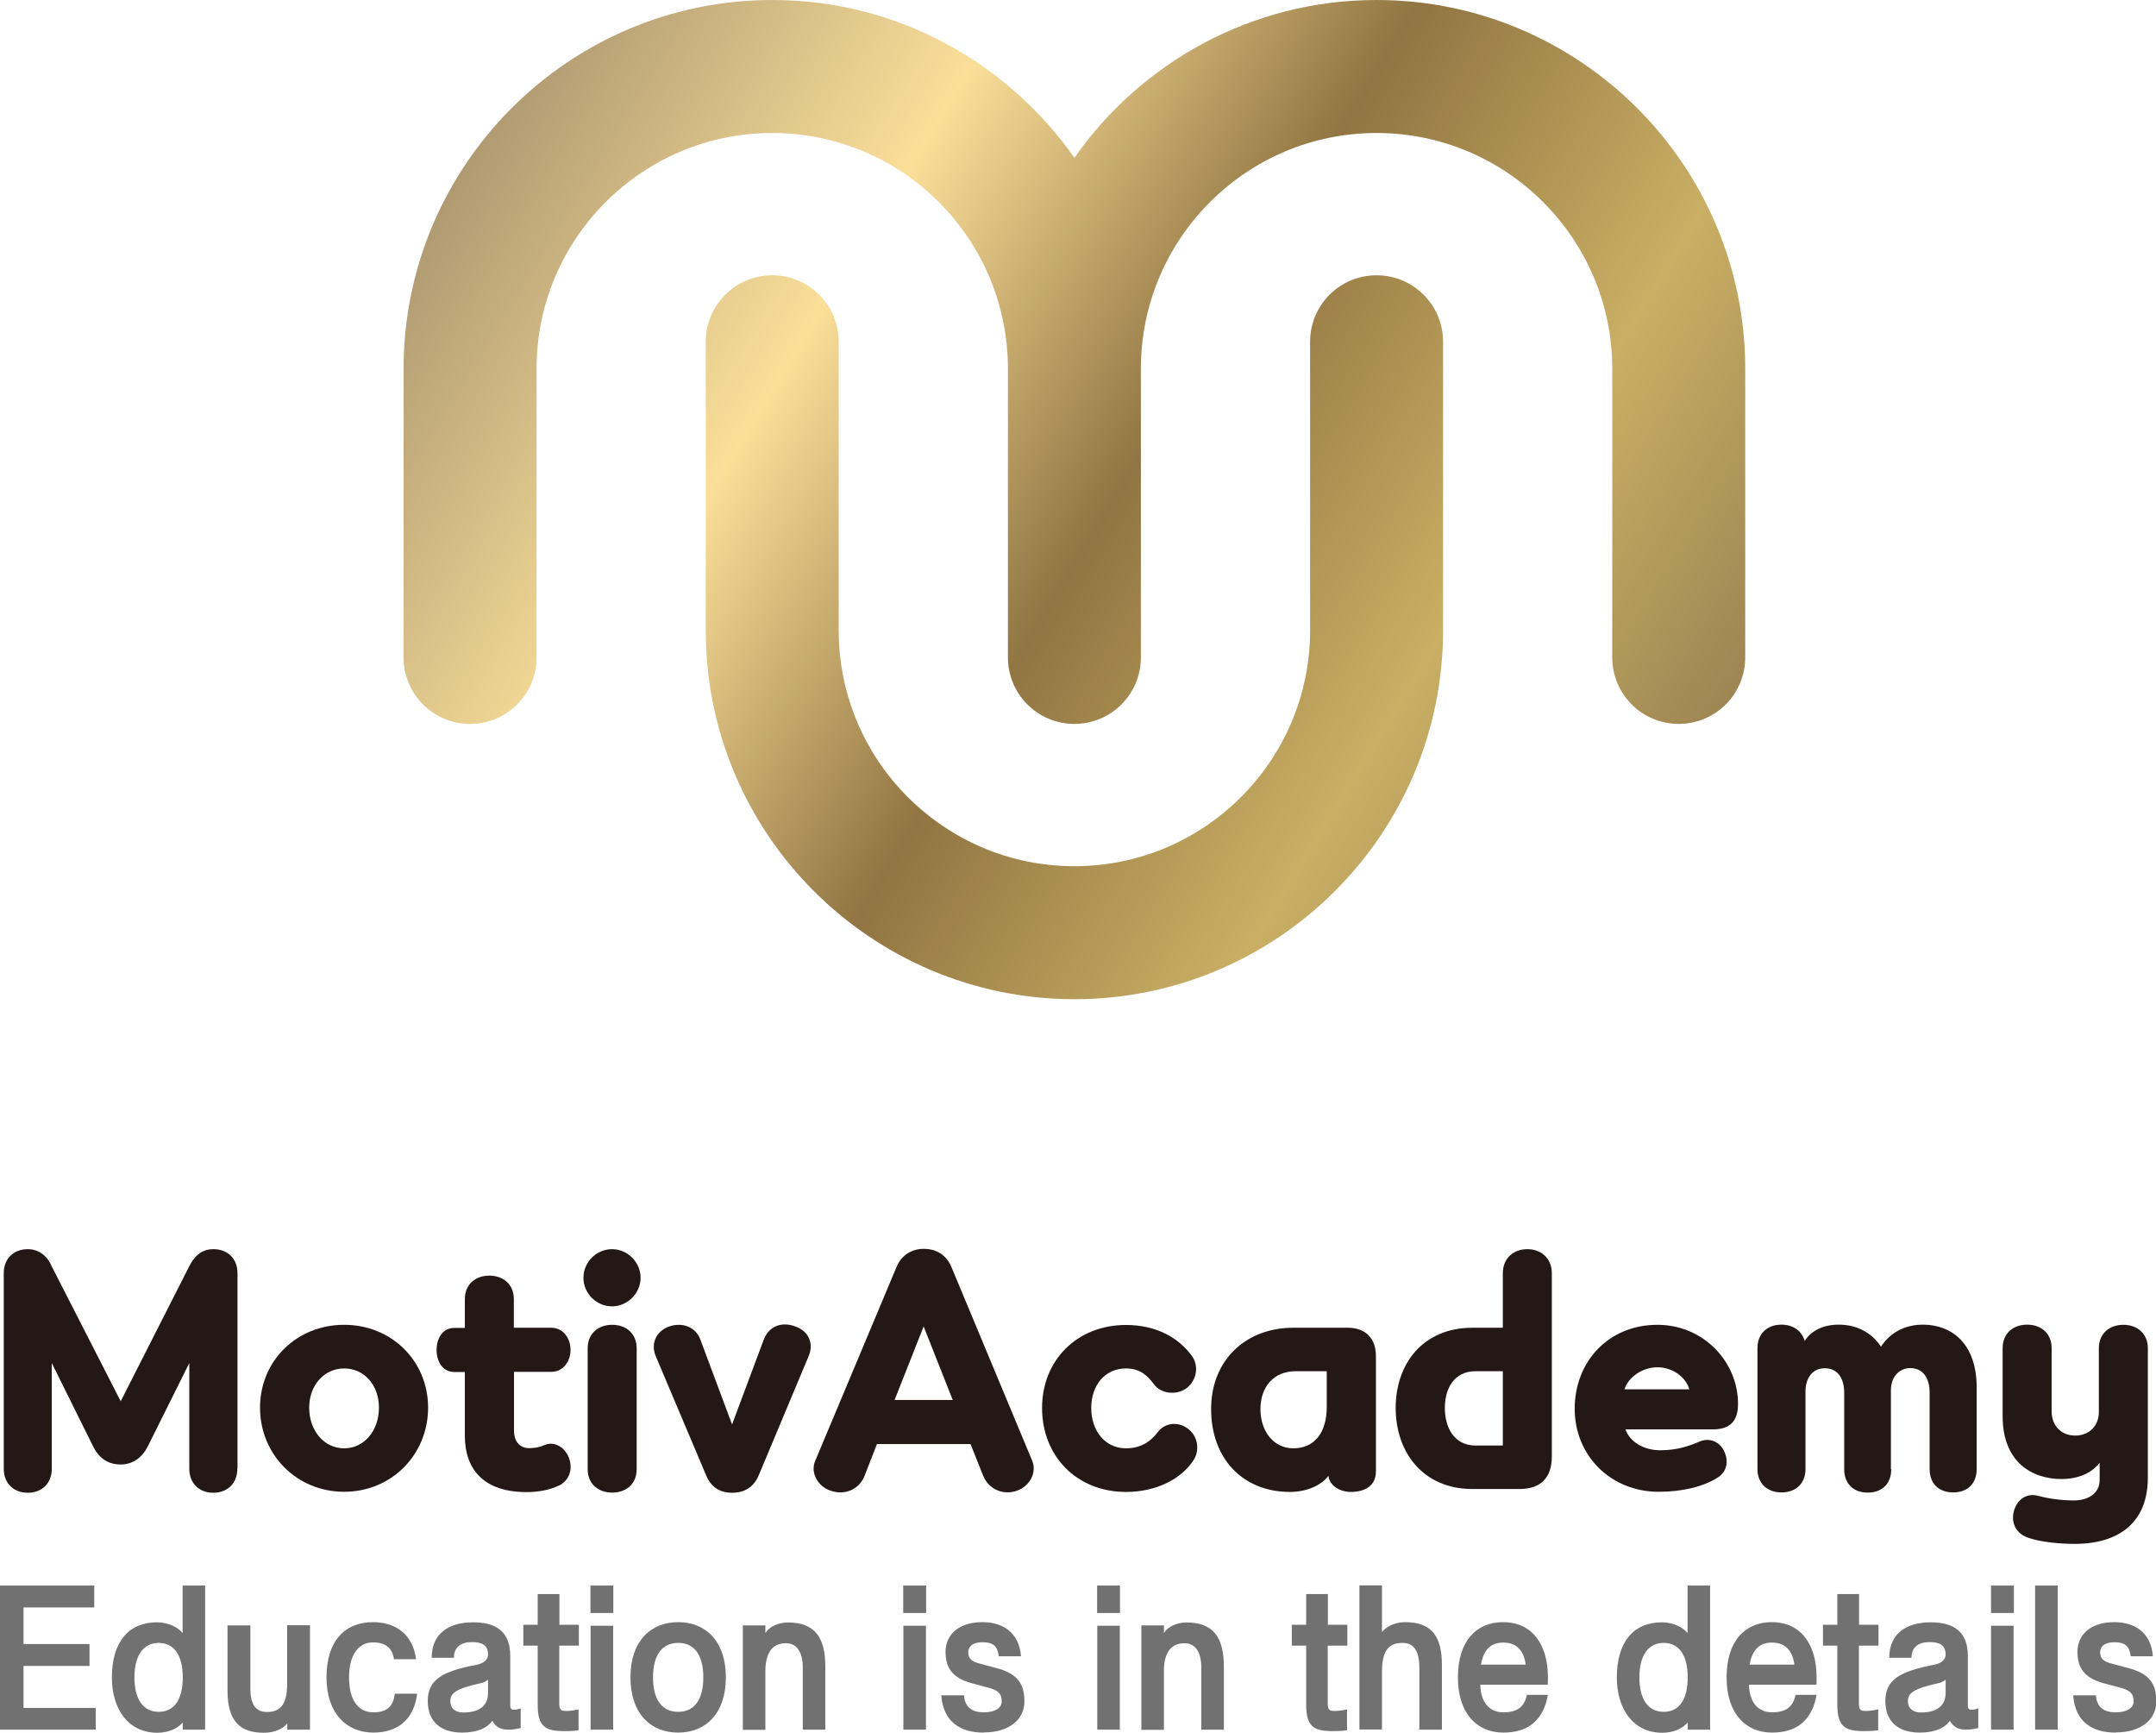 <?xml version="1.0" encoding="UTF-8"?>
<svg id="_레이어_2" data-name="레이어 2" xmlns="http://www.w3.org/2000/svg" xmlns:xlink="http://www.w3.org/1999/xlink" viewBox="0 0 132 106.05">
  <defs>
    <style>
      .cls-1 {
        fill: url(#linear-gradient-2);
      }

      .cls-2 {
        fill: #727171;
      }

      .cls-3 {
        fill: #231815;
      }

      .cls-4 {
        fill: url(#linear-gradient);
      }
    </style>
    <linearGradient id="linear-gradient" x1="31.46" y1="5.2" x2="110.76" y2="53.78" gradientUnits="userSpaceOnUse">
      <stop offset="0" stop-color="#b09a72"/>
      <stop offset=".25" stop-color="#fadf99"/>
      <stop offset=".48" stop-color="#917542"/>
      <stop offset=".71" stop-color="#c9af64"/>
      <stop offset="1" stop-color="#856d49"/>
    </linearGradient>
    <linearGradient id="linear-gradient-2" x1="27.56" y1="11.51" x2="106.86" y2="60.09" xlink:href="#linear-gradient"/>
  </defs>
  <g id="_레이어_1-2" data-name="레이어 1">
    <g>
      <g>
        <path class="cls-3" d="M14.53,89.9c0,.9-.61,1.47-1.47,1.47s-1.47-.57-1.47-1.47v-6.47l-2.54,5.1c-.35.69-.92,1.11-1.66,1.11-.81,0-1.35-.42-1.69-1.11l-2.53-5.1v6.47c0,.9-.61,1.47-1.47,1.47s-1.47-.57-1.47-1.47v-11.97c0-.9.61-1.47,1.47-1.47.69,0,1.21.43,1.47,1.06l4.22,8.25,4.19-8.25c.31-.61.73-1.06,1.49-1.06.86,0,1.47.57,1.47,1.47v11.97Z"/>
        <path class="cls-3" d="M26.21,86.16c0,2.87-2.23,5.15-5.14,5.15s-5.15-2.28-5.15-5.15,2.25-5.07,5.15-5.07,5.14,2.21,5.14,5.07ZM18.93,86.16c0,1.4.9,2.49,2.14,2.49s2.13-1.09,2.13-2.49-.92-2.4-2.13-2.4-2.14,1.02-2.14,2.4Z"/>
        <path class="cls-3" d="M31.47,81.27h2.28c.74,0,1.18.66,1.18,1.35s-.43,1.35-1.18,1.35h-2.28v3.6c0,.74.43,1.07.92,1.07.33,0,.64-.05.95-.19.55-.24,1.21.07,1.49.78.29.76-.05,1.42-.57,1.68-.62.31-1.37.42-2.01.42-2.58,0-3.79-1.33-3.79-3.46v-3.89h-.64c-.74,0-1.09-.66-1.09-1.35s.35-1.35,1.09-1.35h.64v-1.76c0-.9.64-1.44,1.5-1.44s1.5.54,1.5,1.44v1.76Z"/>
        <path class="cls-3" d="M37.47,76.46c.95,0,1.75.8,1.75,1.75s-.8,1.75-1.75,1.75-1.75-.79-1.75-1.75.8-1.75,1.75-1.75ZM38.98,89.93c0,.9-.64,1.43-1.5,1.43s-1.5-.54-1.5-1.43v-7.4c0-.9.64-1.44,1.5-1.44s1.5.54,1.5,1.44v7.4Z"/>
        <path class="cls-3" d="M46.78,81.96c.31-.79,1.09-1.09,1.94-.76.83.31,1.11,1.07.78,1.83l-3.06,7.3c-.29.67-.83,1.04-1.61,1.04s-1.3-.36-1.59-1.05l-3.08-7.28c-.33-.76-.03-1.51.76-1.83.83-.31,1.66,0,1.95.76l1.95,5.22,1.95-5.22Z"/>
        <path class="cls-3" d="M59.42,88.39h-5.73l-.76,1.95c-.33.83-1.21,1.21-2.09.9-.81-.28-1.23-1.14-.93-1.82l4.98-11.87c.29-.71.92-1.11,1.66-1.11.81,0,1.4.4,1.7,1.11l4.95,11.87c.28.69-.12,1.52-.92,1.82-.86.31-1.75-.09-2.08-.9l-.78-1.95ZM54.77,85.69h3.56l-1.78-4.5-1.78,4.5Z"/>
        <path class="cls-3" d="M63.8,86.18c0-2.91,2.13-5.08,5.14-5.08,1.87,0,3.25.8,4.05,1.92.41.59.29,1.45-.33,1.94-.59.45-1.56.38-2.01-.23-.35-.47-.81-.97-1.71-.97-1.3,0-2.13,1.04-2.13,2.42s.83,2.47,2.13,2.47c.97,0,1.56-.48,1.95-1,.47-.61,1.33-.66,1.94-.12.54.48.61,1.3.24,1.85-.74,1.14-2.27,1.94-4.13,1.94-3.01,0-5.14-2.18-5.14-5.14Z"/>
        <path class="cls-3" d="M82.51,81.27c1.12,0,1.73.67,1.73,1.73v7.06c0,.9-.69,1.26-1.54,1.26-.66,0-1.3-.38-1.37-.99-.42.59-1.35.99-2.35.99-2.91,0-4.83-2.06-4.83-5.07s2.13-4.98,5.03-4.98h3.32ZM79.33,83.93c-1.38,0-2.16.99-2.16,2.32s.78,2.4,2.02,2.4,2.04-.9,2.04-2.54v-2.18h-1.9Z"/>
        <path class="cls-3" d="M90.14,91.14c-2.98,0-4.69-2.21-4.69-4.96s1.71-4.91,4.69-4.91h1.87v-3.34c0-.9.64-1.47,1.5-1.47s1.5.57,1.5,1.47v11.22c0,1.31-.69,1.99-1.97,1.99h-2.91ZM90.35,83.93c-1.35,0-1.89,1.09-1.89,2.25s.54,2.3,1.89,2.3h1.66v-4.55h-1.66Z"/>
        <path class="cls-3" d="M104.86,87.49h-5.34c.26.76,1.11,1.28,2.13,1.28s1.78-.26,2.42-.54c.64-.26,1.23.05,1.49.59.26.55.23,1.23-.41,1.63-.88.55-2.14.86-3.6.86-2.92,0-5.14-2.2-5.14-5.08s2.06-5.14,5.07-5.14c2.8,0,4.93,2.25,4.93,4.84,0,1.04-.47,1.56-1.54,1.56ZM103.43,85.04c-.21-.74-1.02-1.35-1.95-1.35s-1.8.61-2.02,1.35h3.98Z"/>
        <path class="cls-3" d="M115.79,89.93c0,.9-.57,1.43-1.44,1.43s-1.44-.54-1.44-1.43v-4.69c0-.87-.4-1.49-1.18-1.49s-1.19.61-1.19,1.43v4.74c0,.9-.61,1.43-1.47,1.43s-1.47-.54-1.47-1.43v-7.4c0-.9.61-1.44,1.47-1.44.71,0,1.25.38,1.42,1,.38-.61,1.12-1,2.08-1,1.04,0,1.99.43,2.59,1.35.69-1.06,1.75-1.35,2.56-1.35,1.78,0,3.3,1.16,3.3,3.84v5c0,.9-.57,1.43-1.44,1.43s-1.44-.54-1.44-1.43v-4.69c0-.87-.4-1.49-1.18-1.49-.61,0-1.19.45-1.19,1.37v4.81Z"/>
        <path class="cls-3" d="M131.5,90.45c0,2.73-1.76,4.05-4.48,4.05-.78,0-2.09-.09-2.91-.4-.73-.28-.99-.95-.81-1.61.17-.64.73-1.14,1.49-.93.59.16,1.38.28,2.2.28s1.56-.41,1.56-1.25v-1.06c-.5.67-1.38,1-2.33,1-1.85,0-3.61-1.07-3.61-3.84v-4.17c0-.9.64-1.44,1.5-1.44s1.5.54,1.5,1.44v3.86c0,.87.57,1.49,1.44,1.49s1.45-.61,1.45-1.43v-3.91c0-.9.64-1.44,1.5-1.44s1.5.54,1.5,1.44v7.92Z"/>
      </g>
      <g>
        <path class="cls-4" d="M84.28,0c-7.65,0-14.42,3.83-18.5,9.66C61.69,3.83,54.93,0,47.28,0c-12.45,0-22.57,10.12-22.57,22.57v17.67c0,2.25,1.82,4.07,4.07,4.07s4.07-1.82,4.07-4.07v-17.67c0-7.96,6.47-14.43,14.43-14.43s14.43,6.47,14.43,14.43v17.67c0,2.25,1.82,4.07,4.07,4.07s4.07-1.82,4.07-4.07v-17.67c0-7.96,6.47-14.43,14.43-14.43s14.43,6.47,14.43,14.43v17.67c0,2.25,1.82,4.07,4.07,4.07s4.07-1.82,4.07-4.07v-17.67c0-12.45-10.12-22.57-22.57-22.57Z"/>
        <path class="cls-1" d="M84.28,16.85c-2.25,0-4.07,1.82-4.07,4.07v17.67c0,7.96-6.47,14.43-14.43,14.43s-14.43-6.47-14.43-14.43v-17.67c0-2.25-1.82-4.07-4.07-4.07s-4.07,1.82-4.07,4.07v17.67c0,12.45,10.13,22.57,22.57,22.57s22.57-10.12,22.57-22.57v-17.67c0-2.25-1.82-4.07-4.07-4.07Z"/>
      </g>
      <g>
        <path class="cls-2" d="M5.86,105.87H0v-8.82h5.77v1.34H1.44v2.24h4.04v1.34H1.44v2.57h4.42v1.34Z"/>
        <path class="cls-2" d="M12.57,105.87h-1.38v-.44c-.33.39-.9.63-1.56.63-1.78,0-2.78-1.46-2.78-3.38,0-2.2,1.04-3.38,2.76-3.38.71,0,1.31.32,1.57.66v-2.91h1.38v8.82ZM9.72,100.56c-.98,0-1.49.82-1.49,2.11s.5,2.11,1.49,2.11,1.47-.82,1.47-2.11-.49-2.11-1.47-2.11Z"/>
        <path class="cls-2" d="M18.98,105.87h-1.39v-.39c-.25.33-.76.58-1.44.58-1.4,0-2.22-.65-2.22-2.57v-4h1.4v3.88c0,.97.33,1.42,1.03,1.42.84,0,1.22-.52,1.22-1.71v-3.6h1.4v6.39Z"/>
        <path class="cls-2" d="M25.54,103.67c-.21,1.67-1.28,2.38-2.69,2.38-1.62,0-2.86-1.17-2.86-3.38s1.11-3.38,2.85-3.38c1.35,0,2.44.72,2.63,2.27h-1.35c-.09-.66-.49-1.03-1.28-1.03-.97,0-1.47.87-1.47,2.14,0,1.39.56,2.14,1.49,2.14.77,0,1.22-.31,1.31-1.14h1.38Z"/>
        <path class="cls-2" d="M31.88,105.77c-.38.09-.55.1-.77.1-.48,0-.76-.18-.97-.54-.31.44-.91.72-1.85.72-1.24,0-2.1-.61-2.1-1.93s.9-1.82,2.98-2.22c.34-.06.71-.25.71-.63,0-.54-.33-.76-.97-.76-.68,0-1.12.3-1.12.96h-1.36c0-1.5,1.07-2.17,2.53-2.17,1.31,0,2.28.48,2.28,2.06v3.07c0,.14.07.21.17.22.14.01.28-.01.47-.09v1.2ZM29.88,102.81c-.12.11-.33.2-.42.21-1.57.34-1.89.63-1.89,1.1,0,.45.31.7.8.7,1.06,0,1.51-.49,1.51-1.19v-.82Z"/>
        <path class="cls-2" d="M35.43,100.73h-1.19v3.56c0,.28.07.41.28.43.22.02.48,0,.9-.09v1.28c-.39.05-.65.05-.87.05-1.17,0-1.63-.28-1.63-1.62v-3.61h-.88v-1.28h.88v-1.88h1.33v1.88h1.19v1.28Z"/>
        <path class="cls-2" d="M37.55,98.73h-1.4v-1.68h1.4v1.68ZM37.54,105.87h-1.38v-6.36h1.38v6.36Z"/>
        <path class="cls-2" d="M41.52,106.05c-1.69,0-2.92-1.17-2.92-3.38s1.23-3.38,2.92-3.38,2.92,1.17,2.92,3.38-1.23,3.38-2.92,3.38ZM41.52,100.56c-.95,0-1.54.7-1.54,2.11s.58,2.11,1.54,2.11,1.54-.7,1.54-2.11-.58-2.11-1.54-2.11Z"/>
        <path class="cls-2" d="M50.53,105.87h-1.38v-3.79c0-.92-.34-1.5-1.03-1.5-.86,0-1.26.63-1.26,1.7v3.6h-1.38v-6.39h1.38v.47c.21-.36.74-.65,1.39-.65,1.63,0,2.28.91,2.28,2.7v3.87Z"/>
        <path class="cls-2" d="M56.7,98.73h-1.4v-1.68h1.4v1.68ZM56.69,105.87h-1.38v-6.36h1.38v6.36Z"/>
        <path class="cls-2" d="M60.22,106.05c-1.39,0-2.47-.63-2.59-2.28h1.39c.06.76.52,1.04,1.22,1.04s1.09-.28,1.09-.66c0-.44-.16-.68-.82-.85l-.97-.26c-1.02-.27-1.65-.76-1.65-1.93,0-1.04.79-1.82,2.26-1.82,1.15,0,2.24.55,2.36,2.09h-1.36c-.07-.61-.34-.86-.99-.86s-.88.29-.88.61c0,.41.23.58.75.71l1.01.27c1.22.33,1.68.92,1.68,2.03s-.93,1.9-2.48,1.9Z"/>
        <path class="cls-2" d="M68.57,98.73h-1.4v-1.68h1.4v1.68ZM68.56,105.87h-1.38v-6.36h1.38v6.36Z"/>
        <path class="cls-2" d="M74.93,105.87h-1.38v-3.79c0-.92-.34-1.5-1.03-1.5-.86,0-1.26.63-1.26,1.7v3.6h-1.38v-6.39h1.38v.47c.21-.36.74-.65,1.39-.65,1.63,0,2.28.91,2.28,2.7v3.87Z"/>
        <path class="cls-2" d="M82.48,100.73h-1.19v3.56c0,.28.07.41.28.43.22.02.48,0,.9-.09v1.28c-.39.05-.65.05-.87.05-1.17,0-1.63-.28-1.63-1.62v-3.61h-.88v-1.28h.88v-1.88h1.33v1.88h1.19v1.28Z"/>
        <path class="cls-2" d="M88.28,105.87h-1.38v-3.77c0-.91-.25-1.54-1.03-1.54-.98,0-1.26.66-1.26,1.79v3.51h-1.38v-8.82h1.38v2.85c.23-.29.75-.6,1.42-.6,1.66,0,2.25.92,2.25,2.62v3.95Z"/>
        <path class="cls-2" d="M94.77,103.12h-4.14c.02,1.04.53,1.69,1.41,1.69s1.3-.36,1.44-1.07h1.29c-.27,1.5-1.15,2.31-2.73,2.31s-2.78-1.13-2.78-3.38,1.15-3.38,2.76-3.38c1.81,0,2.75,1.39,2.75,3.38,0,.15,0,.29-.01.44ZM93.41,101.89c-.1-.77-.48-1.35-1.38-1.35-.85,0-1.23.57-1.36,1.35h2.74Z"/>
        <path class="cls-2" d="M104.71,105.87h-1.38v-.44c-.33.39-.9.63-1.56.63-1.78,0-2.78-1.46-2.78-3.38,0-2.2,1.04-3.38,2.76-3.38.71,0,1.31.32,1.57.66v-2.91h1.38v8.82ZM101.86,100.56c-.98,0-1.49.82-1.49,2.11s.5,2.11,1.49,2.11,1.47-.82,1.47-2.11-.49-2.11-1.47-2.11Z"/>
        <path class="cls-2" d="M111.22,103.12h-4.14c.02,1.04.53,1.69,1.41,1.69s1.3-.36,1.44-1.07h1.29c-.27,1.5-1.15,2.31-2.73,2.31s-2.78-1.13-2.78-3.38,1.15-3.38,2.76-3.38c1.81,0,2.75,1.39,2.75,3.38,0,.15,0,.29-.01.44ZM109.86,101.89c-.1-.77-.48-1.35-1.38-1.35-.85,0-1.23.57-1.36,1.35h2.74Z"/>
        <path class="cls-2" d="M115,100.73h-1.19v3.56c0,.28.07.41.28.43.22.02.48,0,.9-.09v1.28c-.39.05-.65.05-.87.05-1.17,0-1.63-.28-1.63-1.62v-3.61h-.88v-1.28h.88v-1.88h1.33v1.88h1.19v1.28Z"/>
        <path class="cls-2" d="M121.12,105.77c-.38.09-.55.1-.77.1-.48,0-.76-.18-.97-.54-.31.44-.91.72-1.85.72-1.24,0-2.1-.61-2.1-1.93s.9-1.82,2.98-2.22c.34-.06.71-.25.71-.63,0-.54-.33-.76-.97-.76-.68,0-1.12.3-1.12.96h-1.36c0-1.5,1.07-2.17,2.53-2.17,1.31,0,2.28.48,2.28,2.06v3.07c0,.14.07.21.17.22.14.01.28-.01.47-.09v1.2ZM119.12,102.81c-.12.11-.33.2-.42.21-1.57.34-1.89.63-1.89,1.1,0,.45.31.7.8.7,1.06,0,1.51-.49,1.51-1.19v-.82Z"/>
        <path class="cls-2" d="M123.3,98.73h-1.4v-1.68h1.4v1.68ZM123.28,105.87h-1.38v-6.36h1.38v6.36Z"/>
        <path class="cls-2" d="M125.98,105.87h-1.38v-8.82h1.38v8.82Z"/>
        <path class="cls-2" d="M129.52,106.05c-1.39,0-2.47-.63-2.59-2.28h1.39c.06.76.52,1.04,1.22,1.04s1.09-.28,1.09-.66c0-.44-.16-.68-.82-.85l-.97-.26c-1.02-.27-1.65-.76-1.65-1.93,0-1.04.79-1.82,2.26-1.82,1.15,0,2.24.55,2.36,2.09h-1.36c-.07-.61-.34-.86-.99-.86s-.88.29-.88.61c0,.41.23.58.75.71l1.01.27c1.22.33,1.68.92,1.68,2.03s-.93,1.9-2.48,1.9Z"/>
      </g>
    </g>
  </g>
</svg>